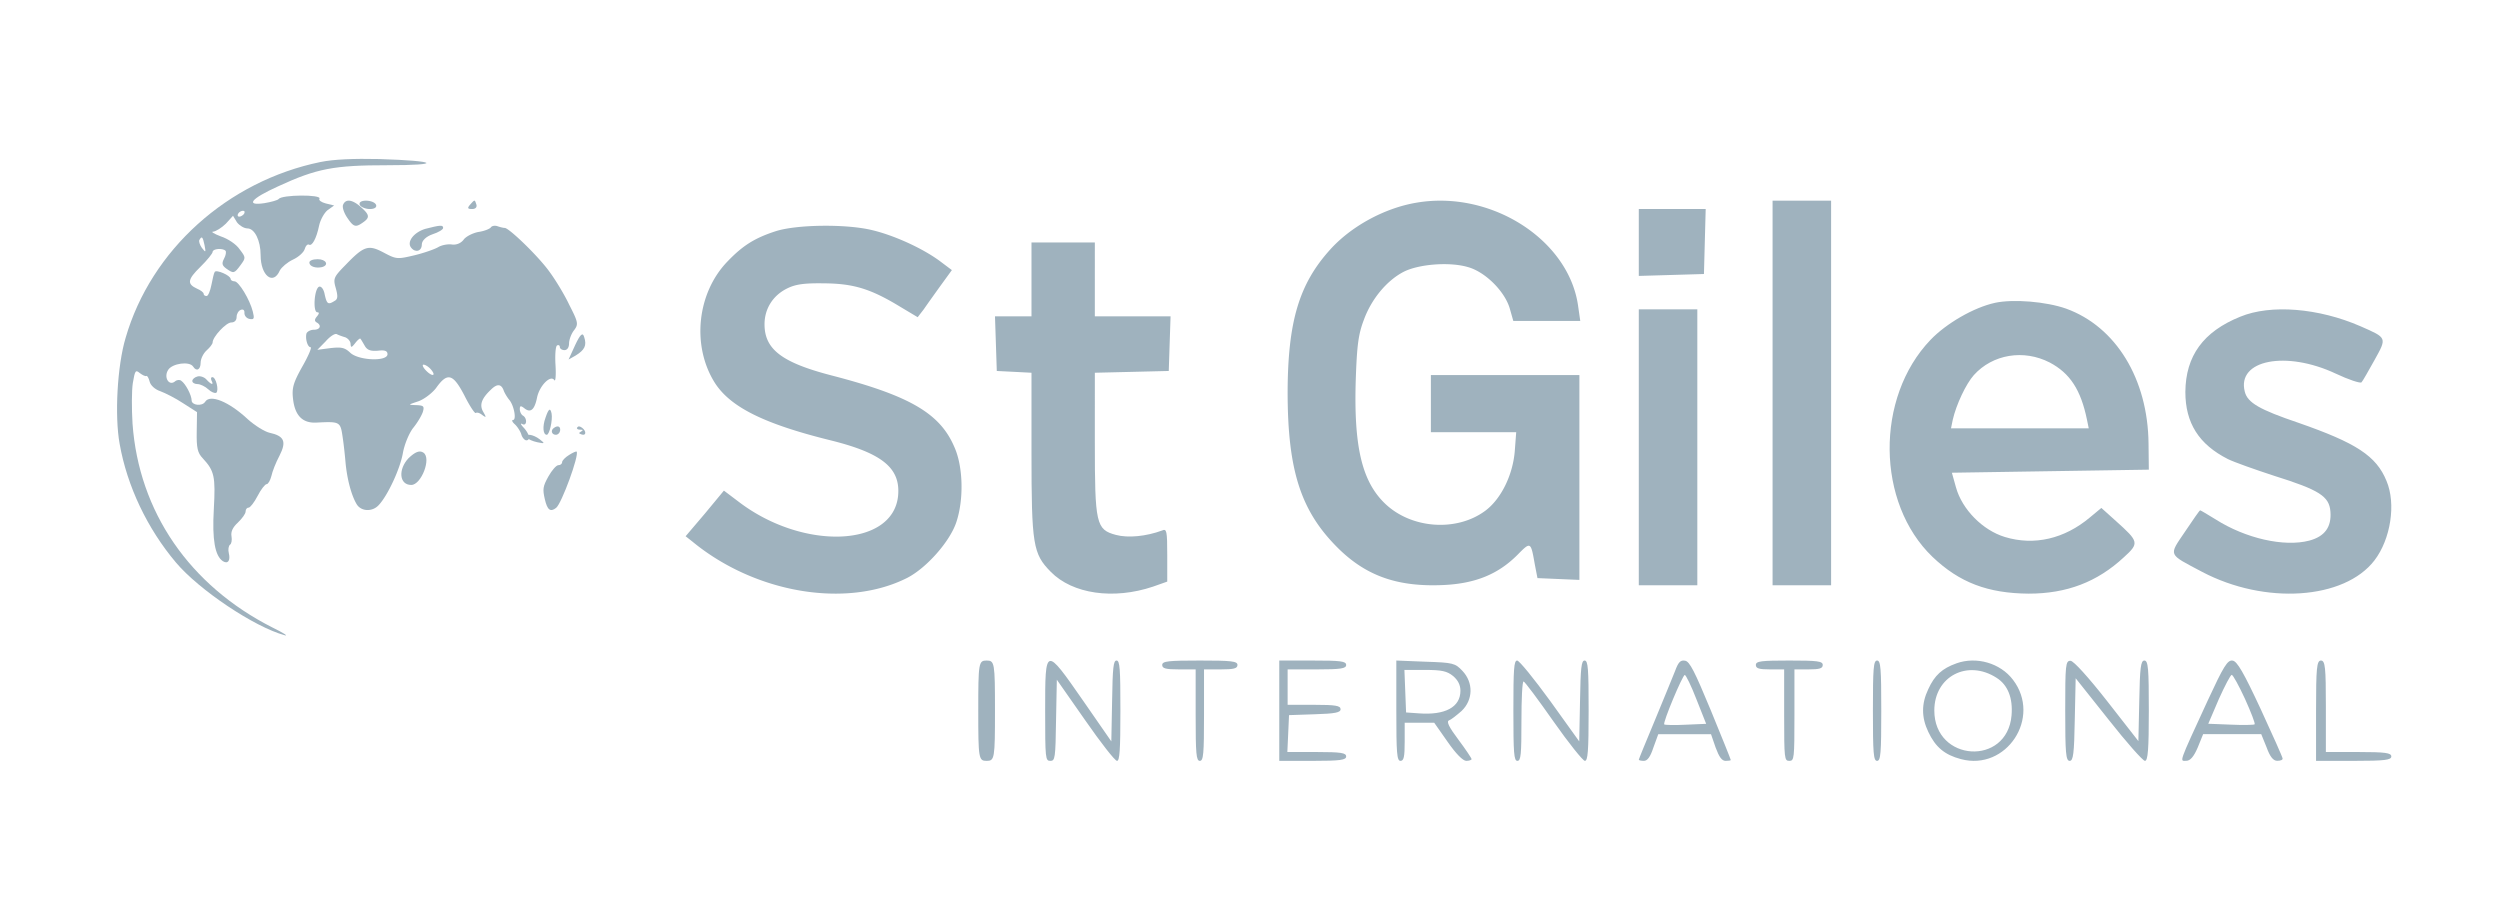 <svg xmlns="http://www.w3.org/2000/svg" fill="none" viewBox="0 0 299 110">
  <path fill="#9FB2BE" d="M38.347 19.372c-11.122 2.285-20.271 10.512-23.32 21.023-1.005 3.34-1.328 9.352-.718 12.692.897 5.062 3.3 10.124 6.745 14.203 2.762 3.269 9.364 7.698 12.988 8.683.502.14-.144-.281-1.436-.914-9.938-5.027-16.001-13.851-16.755-24.398-.107-1.758-.107-3.938.036-4.852.251-1.476.323-1.617.825-1.195.323.246.682.422.79.352.107-.07.287.246.394.668.108.457.646.949 1.292 1.16.574.21 1.83.844 2.727 1.441l1.65 1.055-.036 2.355c-.036 1.934.108 2.531.718 3.164 1.4 1.512 1.543 2.18 1.327 6.082-.215 3.691.144 5.59 1.077 6.223.61.386.933-.07.717-.95-.107-.421-.036-.878.144-1.019.18-.105.25-.563.18-.984-.108-.563.143-1.09.753-1.653.502-.492.932-1.054.932-1.336 0-.246.144-.457.36-.457.179 0 .68-.632 1.076-1.406.394-.773.896-1.406 1.076-1.406.18 0 .43-.422.574-.984.108-.528.538-1.618.969-2.426.86-1.688.574-2.356-1.22-2.742-.574-.14-1.722-.844-2.583-1.617-2.26-2.11-4.521-3.024-5.095-2.075-.359.563-1.615.422-1.615-.175 0-.598-.717-2.004-1.255-2.356-.18-.14-.539-.105-.754.106-.717.562-1.363-.528-.79-1.407.503-.773 2.548-1.054 2.979-.386.394.633.897.386.897-.457 0-.457.323-1.125.717-1.477.395-.351.718-.773.718-.95 0-.667 1.614-2.39 2.224-2.39.395 0 .646-.246.646-.668 0-.351.215-.738.502-.843.287-.106.467.035.43.386 0 .317.252.633.61.703.539.106.61-.035.395-.878-.358-1.442-1.686-3.621-2.188-3.621-.251 0-.466-.141-.466-.282 0-.422-1.723-1.16-1.902-.843-.108.14-.251.843-.395 1.546-.143.739-.394 1.336-.574 1.336-.215 0-.359-.105-.359-.28 0-.142-.358-.423-.789-.599-1.22-.562-1.148-1.09.395-2.601.825-.809 1.47-1.617 1.47-1.793 0-.387 1.185-.492 1.544-.14.107.14.035.562-.18.949-.287.562-.251.808.287 1.195.861.597.933.597 1.686-.422.646-.879.646-.914-.107-1.898-.395-.598-1.4-1.266-2.26-1.547-.826-.317-1.22-.563-.897-.563.323-.035 1.004-.457 1.506-.949l.861-.95.467.774c.287.387.861.738 1.256.738.86 0 1.578 1.442 1.578 3.2 0 2.46 1.507 3.656 2.297 1.828.215-.387.896-.985 1.578-1.301.682-.316 1.292-.879 1.4-1.266.107-.386.322-.597.502-.527.358.246.897-.703 1.22-2.285.143-.668.61-1.512 1.004-1.828l.79-.563-1.005-.246c-.538-.14-.861-.386-.754-.562.323-.527-4.52-.492-4.879.035-.108.14-.861.352-1.686.492-2.332.352-1.65-.527 1.614-2.004 4.629-2.144 6.71-2.53 13.06-2.53 6.745 0 6.028-.528-.969-.74-3.05-.07-5.453.036-6.996.352Zm-9.149 6.188c-.108.175-.395.351-.574.351-.215 0-.251-.176-.144-.351.108-.211.395-.352.575-.352.215 0 .25.14.143.352Zm-4.736 3.761c.18.914.144.914-.323.317-.251-.352-.395-.809-.287-.95.287-.492.395-.386.61.633Z"/>
  <path fill="#9FB2BE" d="M43.025 24.5c.117.25.663.5 1.21.5.545 0 .858-.2.74-.5-.117-.3-.663-.5-1.21-.5-.545 0-.858.2-.74.5Zm-1.985-.026c-.142.296.106 1.037.568 1.678.639.938.923 1.037 1.598.593 1.065-.691 1.065-.987-.036-1.975-.994-.888-1.81-1.036-2.13-.296Zm15.187 0c-.36.42-.3.526.241.526.391 0 .601-.21.511-.526-.21-.632-.18-.632-.752 0Zm113.166-.23c-3.831.648-7.836 2.842-10.343 5.648-3.692 4.101-5.015 8.598-5.05 16.945 0 9.533 1.602 14.39 6.164 18.851 3.343 3.238 7.07 4.533 12.503 4.281 3.796-.18 6.512-1.295 8.811-3.597 1.602-1.62 1.602-1.62 2.089 1.151l.314 1.619 2.507.108 2.508.108v-24.5h-17.762v6.836h10.204l-.174 2.302c-.244 2.842-1.637 5.684-3.517 7.087-3.483 2.59-9.02 2.159-12.154-1.007-2.647-2.662-3.588-6.835-3.344-14.642.14-4.137.314-5.469.975-7.195.906-2.483 2.717-4.641 4.667-5.685 1.811-.971 5.572-1.259 7.766-.611 2.09.575 4.423 2.914 5.015 4.964l.418 1.476H189l-.244-1.691c-1.045-7.987-10.413-13.995-19.363-12.448ZM212 47v23h7V24h-7v23Zm-16-18.019V33l3.913-.114 3.879-.114.104-3.905L204 25h-8v3.981ZM58.71 27.188c-.11.174-.772.453-1.508.557-.7.14-1.51.557-1.767.94a1.514 1.514 0 0 1-1.399.556c-.478-.07-1.214.07-1.62.314-.404.243-1.692.696-2.833.974-2.061.487-2.172.487-3.68-.313-1.841-.975-2.356-.835-4.565 1.462-1.435 1.461-1.509 1.635-1.178 2.784.258.94.258 1.322-.147 1.531-.773.487-.92.383-1.178-.766-.11-.626-.405-1.009-.662-.94-.59.21-.773 3.063-.221 3.063.258 0 .22.174-.037.487-.294.348-.331.557-.037.731.626.348.405.87-.33.87-.406 0-.774.21-.884.418-.184.592.11 1.67.478 1.67.184 0-.257 1.044-.994 2.332-1.067 1.914-1.251 2.54-1.104 3.828.221 2.019 1.141 2.958 2.834 2.854 2.76-.14 2.834-.105 3.092 1.67.147.94.294 2.367.368 3.237.184 1.844.663 3.724 1.288 4.802.516.94 1.914 1.01 2.687.14 1.068-1.149 2.54-4.316 2.871-6.195.184-1.044.736-2.366 1.215-2.993.515-.626 1.03-1.496 1.178-1.949.184-.66.11-.765-.81-.8-.994-.035-.994-.035.257-.453.7-.243 1.657-.974 2.135-1.6 1.362-1.915 2.025-1.706 3.386.904.626 1.253 1.252 2.193 1.362 2.089.147-.105.479 0 .773.243.479.348.515.313.11-.383-.478-.835-.184-1.6.92-2.645.737-.73 1.215-.696 1.51.035.11.348.441.87.662 1.149.59.66.92 2.436.479 2.436-.184 0-.11.243.22.522.295.278.663.835.773 1.218.11.383.405.696.59.696.551 0 .367-.766-.295-1.497-.368-.382-.442-.591-.184-.452.552.313.626-.696.073-1.01-.183-.104-.368-.452-.368-.765 0-.417.11-.452.552-.104.737.591 1.215.174 1.51-1.288.294-1.427 1.62-2.75 2.06-2.088.148.244.222-.557.148-1.775-.074-1.183 0-2.262.184-2.366.184-.105.331 0 .331.174 0 .208.258.382.552.382.332 0 .552-.313.552-.8 0-.418.258-1.148.59-1.566.551-.73.515-.94-.553-3.028-.589-1.253-1.656-2.993-2.319-3.897-1.288-1.845-4.895-5.325-5.41-5.325-.184 0-.589-.104-.883-.209-.295-.104-.663-.035-.773.14ZM41.302 40.343c.332.14.626.487.626.8.037.453.11.453.552-.104.295-.383.589-.626.626-.522.073.07.294.453.515.835.295.522.7.662 1.583.592.846-.104 1.14.035 1.14.418 0 .904-3.459.765-4.453-.174-.662-.627-1.067-.696-2.355-.557l-1.583.209.994-1.01c.515-.591 1.104-.974 1.325-.87.184.105.662.279 1.03.383Zm10.196 3.793c.736.836.22.975-.553.174-.367-.382-.478-.696-.294-.696.22 0 .589.244.847.523Zm41.268-16.482c-2.482.81-3.915 1.69-5.768 3.627-3.635 3.768-4.299 10.07-1.503 14.508 1.853 2.887 5.838 4.894 13.807 6.866 6.257 1.55 8.424 3.345 8.109 6.655-.629 6.163-11.36 6.55-19.014.74l-1.818-1.373-2.272 2.746L82 64.135l.804.633c7.515 6.198 18.455 8.029 25.726 4.332 2.307-1.198 5.068-4.332 5.837-6.62.909-2.677.839-6.62-.21-8.98-1.712-4.05-5.313-6.162-14.68-8.592-5.977-1.549-8.04-3.134-8.04-6.127 0-1.83.98-3.415 2.657-4.26 1.049-.529 2.062-.67 4.509-.634 3.53.035 5.558.669 9.088 2.817l2.062 1.232.734-.95c.385-.564 1.294-1.832 2.028-2.853l1.328-1.83-1.503-1.128c-2.028-1.479-5.383-3.028-8.075-3.662-3.075-.74-8.983-.669-11.5.141Z"/>
  <path fill="#9FB2BE" d="M50.857 27.374c-1.378.42-2.245 1.563-1.684 2.25.51.648 1.276.419 1.276-.382 0-.457.51-.953 1.275-1.22.715-.228 1.276-.571 1.276-.762 0-.381-.357-.343-2.143.114Zm72.509 6.042v4.417H119l.108 3.25.108 3.285 2.093.106 2.057.106v9.54c0 11.058.18 12.118 2.309 14.273 2.598 2.65 7.505 3.356 12.232 1.766l1.696-.6v-3.18c0-2.897-.072-3.18-.613-2.932-1.913.706-4.078.918-5.521.53-2.381-.636-2.526-1.308-2.526-11.094V44.58l4.438-.105 4.403-.107.108-3.285.108-3.25h-9.057V29h-7.577v4.416ZM37 31.401c0 .46.754.717 1.507.545.873-.229.516-.946-.515-.946-.595 0-.992.172-.992.401Zm201.598 4.819c-2.524.548-5.819 2.452-7.712 4.43-6.624 6.919-6.484 19.513.246 25.957 3.225 3.075 6.625 4.356 11.497 4.393 4.556 0 8.202-1.391 11.392-4.357 1.857-1.684 1.787-1.867-.947-4.32l-1.752-1.574-1.367 1.135c-3.05 2.563-6.66 3.405-10.165 2.343-2.664-.806-5.118-3.295-5.854-5.931l-.491-1.758 11.778-.183L257 56.172l-.035-3.112c-.07-7.725-3.891-13.985-9.85-16.145-2.383-.842-6.309-1.172-8.517-.696Zm6.554 7.138c2.419 1.282 3.716 3.259 4.452 6.847l.21 1.025H233.34l.21-1.025c.421-1.83 1.578-4.284 2.524-5.346 2.243-2.49 5.959-3.111 9.078-1.5Zm22.782-5.481c-4.436 1.792-6.528 4.696-6.565 8.998 0 3.728 1.624 6.273 5.086 8.03.722.359 3.247 1.255 5.555 2.008 5.375 1.685 6.565 2.437 6.709 4.266.144 1.828-.649 2.975-2.525 3.477-2.994.789-7.611-.25-11.218-2.545-.937-.574-1.767-1.076-1.839-1.076-.072 0-.866 1.148-1.804 2.546-1.983 2.94-2.092 2.617 2.02 4.803 7.539 3.98 17.025 3.334 20.632-1.362 1.948-2.545 2.597-6.775 1.443-9.5-1.226-3.011-3.643-4.553-10.532-6.955-4.653-1.577-6.096-2.401-6.421-3.728-.974-3.8 4.942-4.947 10.893-2.15 1.515.716 2.922 1.182 3.066 1.039.145-.144.83-1.363 1.551-2.653 1.515-2.725 1.515-2.653-1.659-4.051-5.014-2.187-10.749-2.653-14.392-1.147ZM196 53.5V70h7V37h-7v16.5ZM68.8 41.25 68 43l.833-.47c1.1-.674 1.366-1.212 1.033-2.221-.167-.605-.467-.336-1.066.942Zm-45.164 3.771c-.353.084-.636.334-.636.542 0 .208.283.375.636.375.318 0 .919.291 1.272.624.353.334.777.5.954.417.354-.292-.035-1.874-.46-1.874-.176 0-.211.166-.105.416.318.583-.036.5-.6-.125-.248-.291-.743-.458-1.061-.375Zm41.609 4.929c-.39 1.063-.297 2.05.149 2.05.315 0 .723-1.747.575-2.544-.149-.722-.353-.608-.724.493Zm3.779 1.188c-.084.124.057.249.338.249.395 0 .423.05.141.224-.31.175-.31.225.056.35.564.199.592-.4.057-.798-.282-.2-.45-.225-.592-.025Zm-2.764.035c-.439.275-.293.827.219.827.256 0 .475-.226.512-.501.073-.502-.293-.652-.731-.326Zm-3.21 1.167c.11.196.655.432 1.2.55.945.197.945.158.29-.354-.762-.59-1.78-.747-1.49-.196Zm5.017 2.071c-.48.288-.84.684-.84.864 0 .216-.21.36-.45.36-.239 0-.778.61-1.198 1.366-.66 1.187-.69 1.511-.42 2.698.3 1.295.66 1.583 1.35 1.043.659-.503 2.786-6.33 2.457-6.726-.03-.072-.45.108-.9.395Zm-19.209.391c-1.255 1.333-1.123 3.198.33 3.198 1.19 0 2.445-3.198 1.454-3.864-.463-.31-.991-.089-1.784.666Zm185.141 24.532c-1.724.611-2.62 1.427-3.379 3.093-.827 1.733-.827 3.365 0 5.098.862 1.836 1.965 2.753 3.896 3.263 5.446 1.462 9.686-4.962 6.239-9.483-1.517-2.006-4.378-2.821-6.756-1.972Zm4.791 1.733c1.344.85 1.965 2.413 1.792 4.487-.517 6.118-9.238 5.574-9.238-.578 0-4.079 3.964-6.152 7.446-3.909ZM117 85c0 5.753.05 6 1 6s1-.247 1-6-.05-6-1-6-1 .247-1 6Zm8 0c0 5.753.031 6 .621 6 .558 0 .62-.282.682-4.87l.094-4.836 3.382 4.835c1.862 2.683 3.569 4.871 3.818 4.871.31 0 .403-1.235.403-6 0-5.047-.062-6-.466-6-.372 0-.465.847-.527 4.835l-.093 4.836-3.352-4.836C125 77.271 125 77.271 125 85Zm14-5.47c0 .423.433.529 2 .529h2v5.47c0 4.624.067 5.471.5 5.471s.5-.847.5-5.47v-5.471h2c1.567 0 2-.106 2-.53 0-.458-.733-.529-4.5-.529s-4.5.07-4.5.53ZM153 85v6h4c3.333 0 4-.106 4-.53 0-.423-.6-.529-3.5-.529h-3.533l.1-2.188.1-2.224 3.1-.105c2.433-.071 3.066-.212 3.066-.6 0-.424-.6-.53-3.166-.53H154V80.06h3.5c2.9 0 3.5-.106 3.5-.53 0-.458-.667-.529-4-.529h-4v6Zm14 0c0 5.088.067 6 .5 6 .4 0 .5-.491.5-2.28v-2.281h3.533l1.6 2.28c1 1.439 1.834 2.281 2.234 2.281.333 0 .633-.105.633-.21 0-.106-.7-1.158-1.567-2.316-1.133-1.51-1.466-2.176-1.133-2.316.233-.07.9-.597 1.5-1.123 1.4-1.333 1.433-3.403.1-4.807-.867-.912-1.1-.982-4.4-1.088L167 79v6Zm6.8-4.14c.567.49.867 1.052.867 1.754 0 1.965-1.834 2.947-5 2.702l-1.5-.106-.1-2.56-.1-2.527h2.466c2 0 2.634.14 3.367.737ZM181 85c0 5.082.064 6 .482 6s.482-.776.482-4.765c0-2.611.097-4.764.257-4.73.129 0 1.736 2.154 3.568 4.766 1.832 2.611 3.536 4.729 3.761 4.729.354 0 .45-1.13.45-6 0-5.047-.064-6-.482-6-.386 0-.482.847-.547 4.835l-.096 4.836-3.471-4.836C183.475 81.188 181.707 79 181.45 79c-.386 0-.45 1.023-.45 6Zm19.335-4.739c-.291.745-1.391 3.403-2.426 5.919-1.035 2.48-1.909 4.607-1.909 4.678 0 .071.259.142.615.142.42 0 .776-.496 1.132-1.595l.582-1.595h6.309l.55 1.595c.421 1.134.744 1.595 1.197 1.595.324 0 .615-.035.615-.106s-1.068-2.73-2.394-5.955c-1.909-4.607-2.524-5.847-3.074-5.918-.55-.106-.808.177-1.197 1.24Zm2.556 3.367 1.165 2.942-2.459.106c-1.326.071-2.491.036-2.556-.035-.194-.213 2.2-5.919 2.459-5.919.129 0 .776 1.311 1.391 2.906ZM210 79.53c0 .423.4.529 1.692.529h1.693v5.47c0 5.224.03 5.471.615 5.471s.615-.247.615-5.47v-5.471h1.693c1.292 0 1.692-.106 1.692-.53 0-.458-.646-.529-4-.529s-4 .07-4 .53ZM224 85c0 5.082.067 6 .5 6s.5-.918.5-6-.067-6-.5-6-.5.918-.5 6Zm23 0c0 5.047.071 6 .536 6 .428 0 .535-.882.607-4.941l.107-4.941 3.929 4.94c2.142 2.718 4.107 4.942 4.357 4.942.357 0 .464-1.412.464-6 0-5.047-.071-6-.536-6-.428 0-.535.847-.607 4.835l-.107 4.8-3.75-4.8c-2.214-2.823-4-4.8-4.357-4.8C247.036 79 247 79.53 247 85Zm17.037-1.205c-3.562 7.729-3.346 7.197-2.555 7.197.468 0 .9-.496 1.368-1.595l.647-1.596h6.945l.648 1.596c.396 1.099.791 1.595 1.259 1.595.396 0 .684-.106.648-.283 0-.142-1.187-2.801-2.627-5.921-2.015-4.325-2.807-5.708-3.346-5.779-.612-.106-1.08.674-2.987 4.786Zm4.462-.213c.72 1.596 1.259 2.979 1.152 3.05-.072.07-1.368.106-2.843.035l-2.699-.106 1.26-2.943c.719-1.595 1.403-2.907 1.547-2.907.144 0 .863 1.312 1.583 2.871ZM277 85v6h4.5c3.757 0 4.5-.106 4.5-.53 0-.423-.704-.529-3.913-.529h-3.913v-5.47c0-4.624-.078-5.471-.587-5.471s-.587.918-.587 6Z"/>
</svg>
